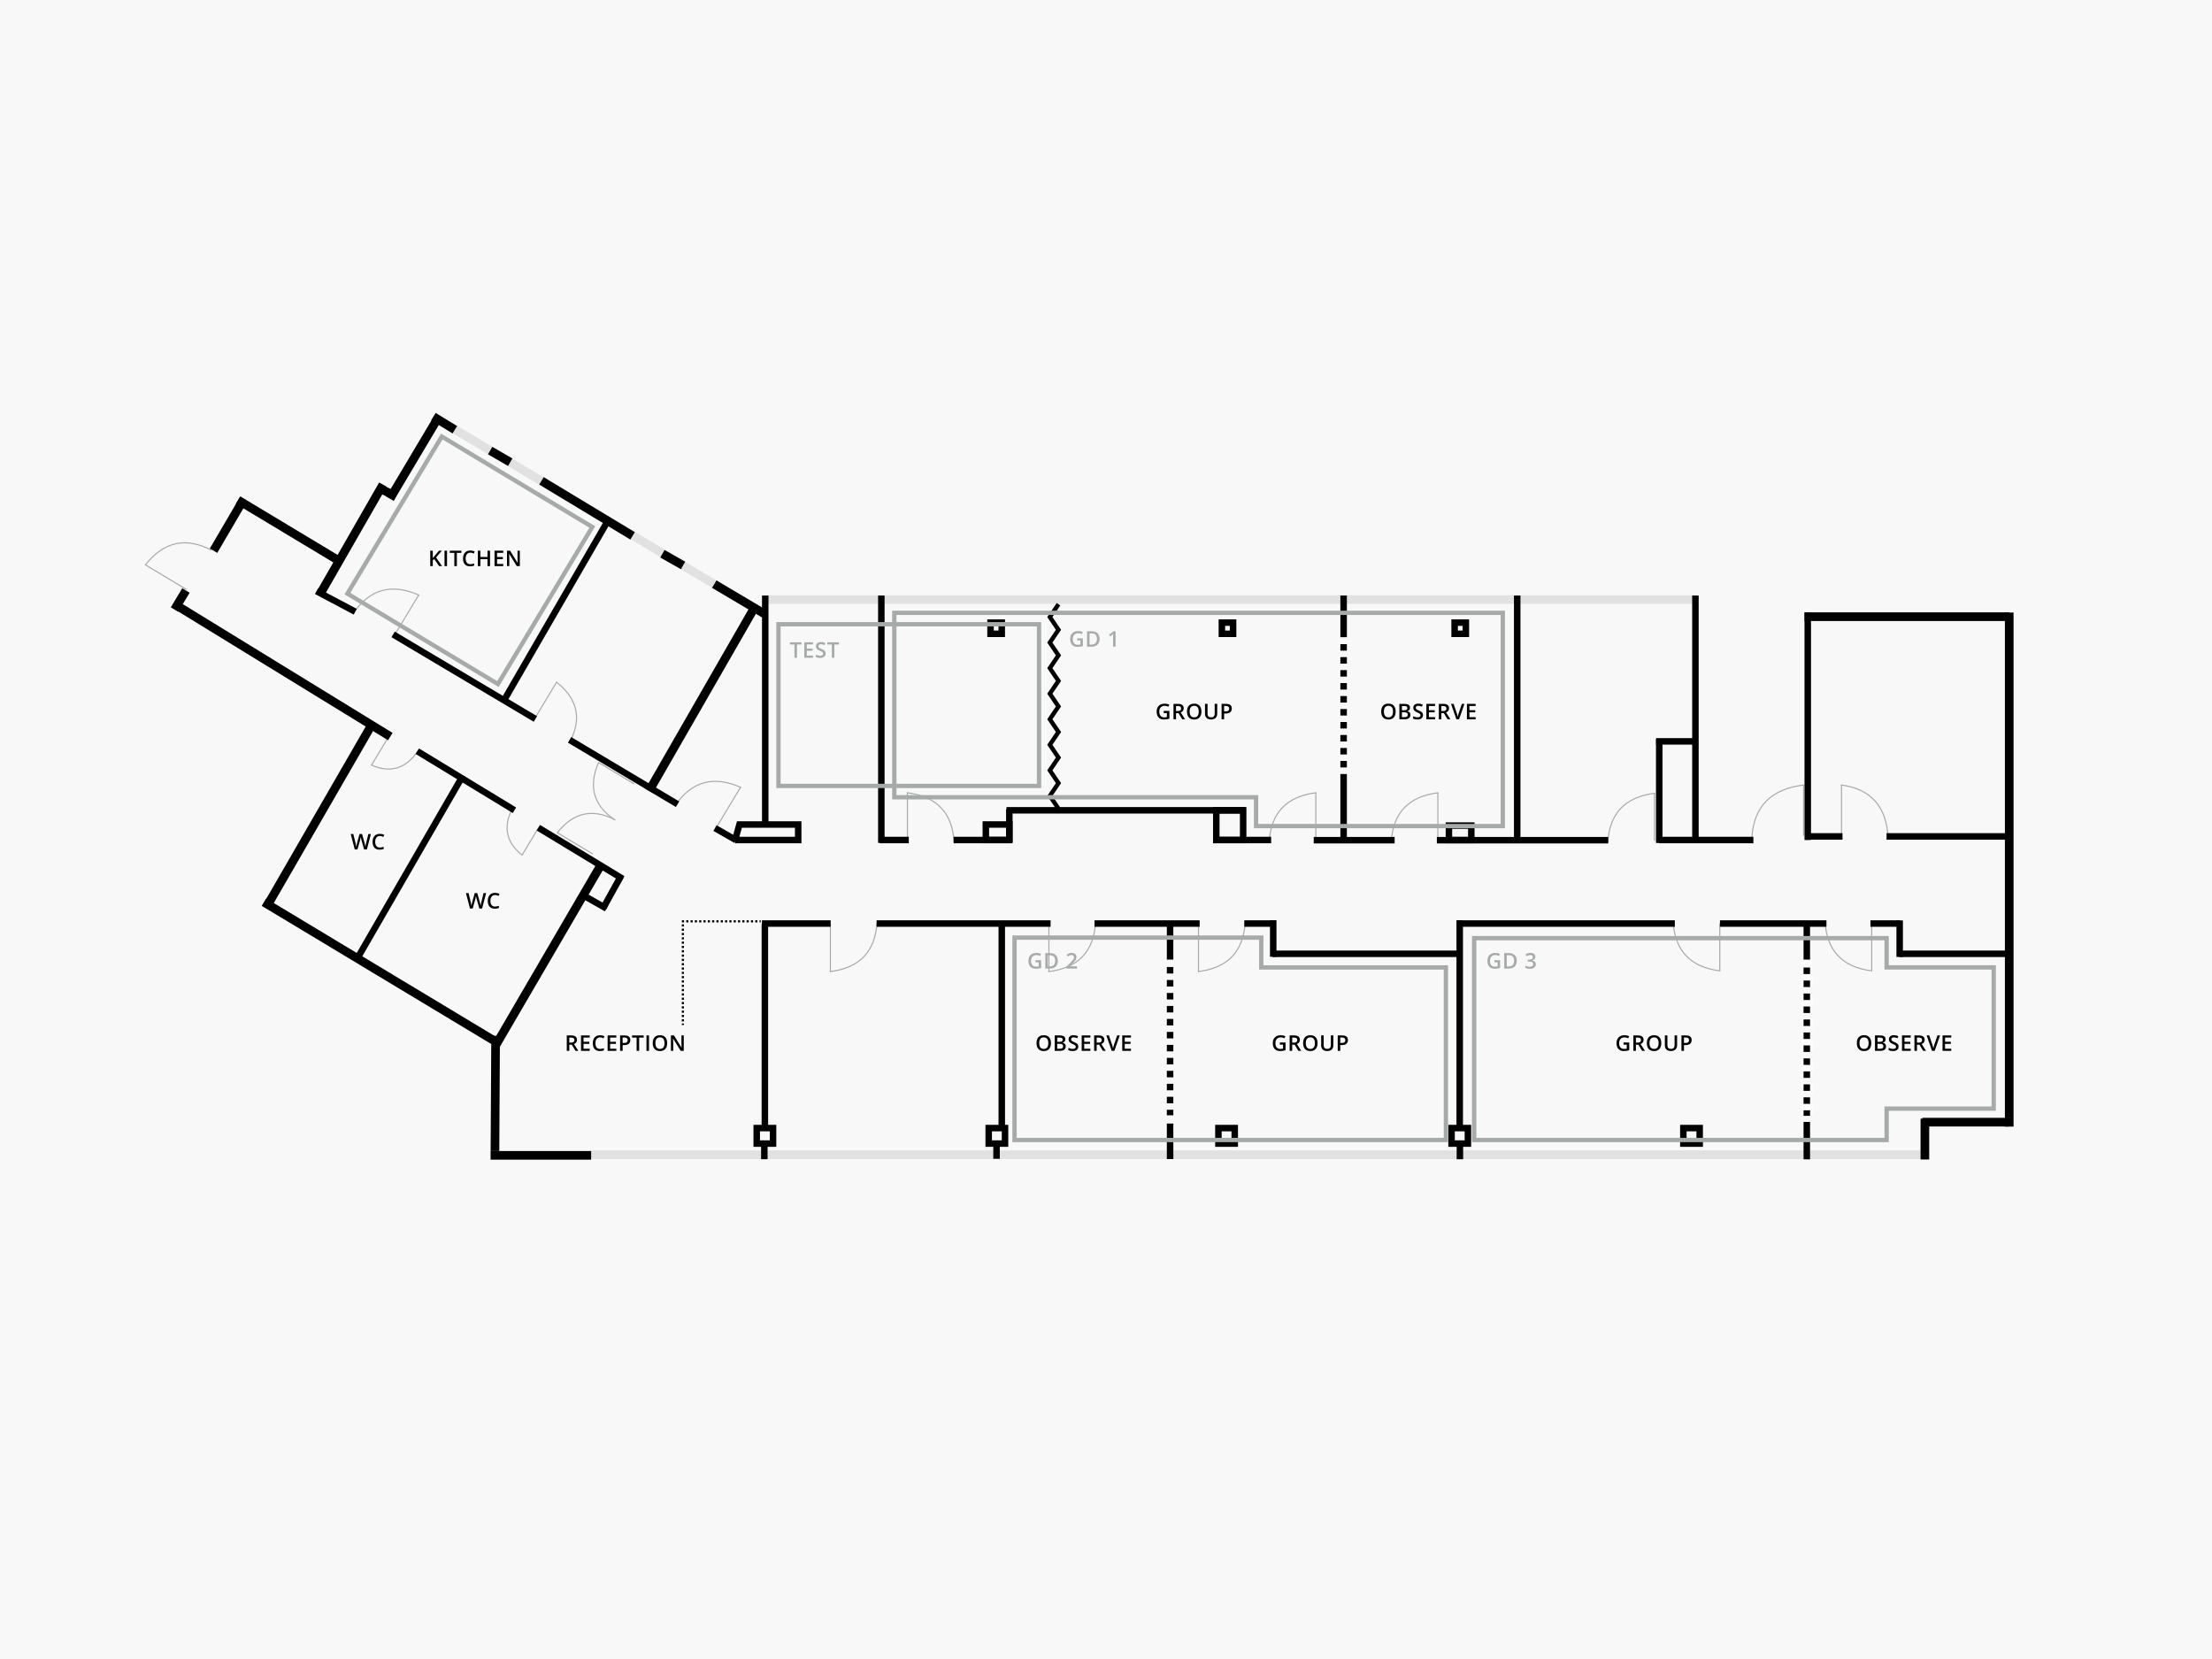 <?xml version="1.0" encoding="UTF-8"?>
<svg id="Ebene_1" data-name="Ebene 1" xmlns="http://www.w3.org/2000/svg" xmlns:xlink="http://www.w3.org/1999/xlink" viewBox="0 0 1200 900">
  <defs>
    <style>
      .cls-1, .cls-2, .cls-3, .cls-4, .cls-5, .cls-6, .cls-7, .cls-8, .cls-9, .cls-10, .cls-11, .cls-12, .cls-13, .cls-14, .cls-15, .cls-16, .cls-17, .cls-18, .cls-19, .cls-20, .cls-21, .cls-22, .cls-23, .cls-24 {
        fill: none;
      }

      .cls-2, .cls-3 {
        stroke: #e1e1e1;
      }

      .cls-2, .cls-20 {
        stroke-width: 4.69px;
      }

      .cls-3, .cls-24 {
        stroke-width: 4.69px;
      }

      .cls-4 {
        stroke-dasharray: 3.52 3.52;
      }

      .cls-4, .cls-5, .cls-6, .cls-12, .cls-13, .cls-14, .cls-15, .cls-16, .cls-17, .cls-18, .cls-19, .cls-20, .cls-21, .cls-22, .cls-23, .cls-24 {
        stroke: #000;
      }

      .cls-4, .cls-16 {
        stroke-width: 3.52px;
      }

      .cls-5, .cls-8 {
        stroke-width: 2.34px;
      }

      .cls-25 {
        fill: #a6aaa9;
      }

      .cls-26 {
        clip-path: url(#clippath-17);
      }

      .cls-27 {
        clip-path: url(#clippath-19);
      }

      .cls-28 {
        clip-path: url(#clippath-11);
      }

      .cls-29 {
        clip-path: url(#clippath-16);
      }

      .cls-30 {
        clip-path: url(#clippath-18);
      }

      .cls-31 {
        clip-path: url(#clippath-10);
      }

      .cls-32 {
        clip-path: url(#clippath-15);
      }

      .cls-33 {
        clip-path: url(#clippath-13);
      }

      .cls-34 {
        clip-path: url(#clippath-14);
      }

      .cls-35 {
        clip-path: url(#clippath-12);
      }

      .cls-36 {
        clip-path: url(#clippath-50);
      }

      .cls-37 {
        clip-path: url(#clippath-55);
      }

      .cls-38 {
        clip-path: url(#clippath-52);
      }

      .cls-39 {
        clip-path: url(#clippath-57);
      }

      .cls-40 {
        clip-path: url(#clippath-54);
      }

      .cls-41 {
        clip-path: url(#clippath-56);
      }

      .cls-42 {
        clip-path: url(#clippath-53);
      }

      .cls-43 {
        clip-path: url(#clippath-51);
      }

      .cls-44 {
        clip-path: url(#clippath-58);
      }

      .cls-45 {
        clip-path: url(#clippath-31);
      }

      .cls-46 {
        clip-path: url(#clippath-32);
      }

      .cls-47 {
        clip-path: url(#clippath-33);
      }

      .cls-48 {
        clip-path: url(#clippath-34);
      }

      .cls-49 {
        clip-path: url(#clippath-35);
      }

      .cls-50 {
        clip-path: url(#clippath-39);
      }

      .cls-51 {
        clip-path: url(#clippath-30);
      }

      .cls-52 {
        clip-path: url(#clippath-36);
      }

      .cls-53 {
        clip-path: url(#clippath-37);
      }

      .cls-54 {
        clip-path: url(#clippath-38);
      }

      .cls-55 {
        clip-path: url(#clippath-27);
      }

      .cls-56 {
        clip-path: url(#clippath-29);
      }

      .cls-57 {
        clip-path: url(#clippath-26);
      }

      .cls-58 {
        clip-path: url(#clippath-28);
      }

      .cls-59 {
        clip-path: url(#clippath-20);
      }

      .cls-60 {
        clip-path: url(#clippath-21);
      }

      .cls-61 {
        clip-path: url(#clippath-22);
      }

      .cls-62 {
        clip-path: url(#clippath-23);
      }

      .cls-63 {
        clip-path: url(#clippath-24);
      }

      .cls-64 {
        clip-path: url(#clippath-25);
      }

      .cls-65 {
        clip-path: url(#clippath-41);
      }

      .cls-66 {
        clip-path: url(#clippath-42);
      }

      .cls-67 {
        clip-path: url(#clippath-43);
      }

      .cls-68 {
        clip-path: url(#clippath-44);
      }

      .cls-69 {
        clip-path: url(#clippath-45);
      }

      .cls-70 {
        clip-path: url(#clippath-49);
      }

      .cls-71 {
        clip-path: url(#clippath-40);
      }

      .cls-72 {
        clip-path: url(#clippath-46);
      }

      .cls-73 {
        clip-path: url(#clippath-47);
      }

      .cls-74 {
        clip-path: url(#clippath-48);
      }

      .cls-6 {
        stroke-dasharray: 1.17 1.17;
        stroke-width: 1.17px;
      }

      .cls-75 {
        clip-path: url(#clippath-1);
      }

      .cls-76 {
        clip-path: url(#clippath-3);
      }

      .cls-77 {
        clip-path: url(#clippath-4);
      }

      .cls-78 {
        clip-path: url(#clippath-2);
      }

      .cls-79 {
        clip-path: url(#clippath-7);
      }

      .cls-80 {
        clip-path: url(#clippath-6);
      }

      .cls-81 {
        clip-path: url(#clippath-9);
      }

      .cls-82 {
        clip-path: url(#clippath-8);
      }

      .cls-83 {
        clip-path: url(#clippath-5);
      }

      .cls-84 {
        fill: #fff;
      }

      .cls-7 {
        stroke-width: 2.34px;
      }

      .cls-7, .cls-8, .cls-10, .cls-11 {
        stroke: #a6aaa9;
      }

      .cls-9 {
        stroke: #fff;
        stroke-dasharray: 5.86 5.86;
        stroke-width: 5.86px;
      }

      .cls-85 {
        fill: #f8f8f8;
      }

      .cls-10 {
        stroke-width: .59px;
      }

      .cls-11 {
        stroke-width: .59px;
      }

      .cls-86 {
        clip-path: url(#clippath);
      }

      .cls-12 {
        stroke-width: 3.52px;
      }

      .cls-13 {
        stroke-width: 3.52px;
      }

      .cls-14 {
        stroke-width: 3.52px;
      }

      .cls-15 {
        stroke-width: 3.52px;
      }

      .cls-17 {
        stroke-width: 4.69px;
      }

      .cls-18 {
        stroke-width: 4.69px;
      }

      .cls-19 {
        stroke-width: 4.69px;
      }

      .cls-21 {
        stroke-width: 4.69px;
      }

      .cls-22 {
        stroke-width: 4.69px;
      }

      .cls-23 {
        stroke-width: 4.69px;
      }
    </style>
    <clipPath id="clippath">
      <rect class="cls-1" width="1200" height="900"/>
    </clipPath>
    <clipPath id="clippath-1">
      <rect class="cls-1" width="1200" height="900"/>
    </clipPath>
    <clipPath id="clippath-2">
      <rect class="cls-1" x="997.48" y="424.36" width="28.3" height="31.3"/>
    </clipPath>
    <clipPath id="clippath-3">
      <rect class="cls-1" x="997.55" y="424.63" width="2.93" height="29.96"/>
    </clipPath>
    <clipPath id="clippath-4">
      <rect class="cls-1" x="948.92" y="424.36" width="31.07" height="31.3"/>
    </clipPath>
    <clipPath id="clippath-5">
      <rect class="cls-1" x="976.97" y="424.63" width="2.93" height="29.96"/>
    </clipPath>
    <clipPath id="clippath-6">
      <rect class="cls-1" x="870.76" y="428.87" width="28.3" height="29.44"/>
    </clipPath>
    <clipPath id="clippath-7">
      <rect class="cls-1" x="896.07" y="429.13" width="2.93" height="28.16"/>
    </clipPath>
    <clipPath id="clippath-8">
      <rect class="cls-1" x="753.28" y="428.57" width="28.3" height="29.44"/>
    </clipPath>
    <clipPath id="clippath-9">
      <rect class="cls-1" x="778.58" y="428.84" width="2.93" height="28.16"/>
    </clipPath>
    <clipPath id="clippath-10">
      <rect class="cls-1" x="687.07" y="428.57" width="28.3" height="29.44"/>
    </clipPath>
    <clipPath id="clippath-11">
      <rect class="cls-1" x="712.37" y="428.84" width="2.93" height="28.16"/>
    </clipPath>
    <clipPath id="clippath-12">
      <rect class="cls-1" x="490.75" y="428.57" width="28.3" height="29.44"/>
    </clipPath>
    <clipPath id="clippath-13">
      <rect class="cls-1" x="490.81" y="428.84" width="2.93" height="28.16"/>
    </clipPath>
    <clipPath id="clippath-14">
      <rect class="cls-1" x="906.21" y="498.75" width="28.3" height="29.44"/>
    </clipPath>
    <clipPath id="clippath-15">
      <rect class="cls-1" x="931.51" y="499.75" width="2.93" height="28.16"/>
    </clipPath>
    <clipPath id="clippath-16">
      <rect class="cls-1" x="988.63" y="498.75" width="28.3" height="29.44"/>
    </clipPath>
    <clipPath id="clippath-17">
      <rect class="cls-1" x="1013.94" y="499.75" width="2.93" height="28.16"/>
    </clipPath>
    <clipPath id="clippath-18">
      <rect class="cls-1" x="648.66" y="499.14" width="28.3" height="29.44"/>
    </clipPath>
    <clipPath id="clippath-19">
      <rect class="cls-1" x="648.72" y="500.15" width="2.93" height="28.16"/>
    </clipPath>
    <clipPath id="clippath-20">
      <rect class="cls-1" x="567.5" y="499.14" width="28.3" height="29.44"/>
    </clipPath>
    <clipPath id="clippath-21">
      <rect class="cls-1" x="567.57" y="500.15" width="2.93" height="28.16"/>
    </clipPath>
    <clipPath id="clippath-22">
      <rect class="cls-1" x="448.95" y="499.14" width="28.3" height="29.44"/>
    </clipPath>
    <clipPath id="clippath-23">
      <rect class="cls-1" x="449.01" y="500.15" width="2.93" height="28.16"/>
    </clipPath>
    <clipPath id="clippath-24">
      <rect class="cls-1" x="369.4" y="417.77" width="29.44" height="28.3" transform="translate(-183.94 538.71) rotate(-59)"/>
    </clipPath>
    <clipPath id="clippath-25">
      <rect class="cls-1" width="1200" height="900"/>
    </clipPath>
    <clipPath id="clippath-26">
      <rect class="cls-1" x="381.04" y="436.63" width="28.16" height="2.93" transform="translate(-183.9 551.15) rotate(-59)"/>
    </clipPath>
    <clipPath id="clippath-27">
      <rect class="cls-1" width="1200" height="900"/>
    </clipPath>
    <clipPath id="clippath-28">
      <rect class="cls-1" x="194.79" y="313.47" width="29.44" height="28.3" transform="translate(-179.22 338.46) rotate(-59)"/>
    </clipPath>
    <clipPath id="clippath-29">
      <rect class="cls-1" width="1200" height="900"/>
    </clipPath>
    <clipPath id="clippath-30">
      <rect class="cls-1" x="206.43" y="332.34" width="28.16" height="2.93" transform="translate(-179.18 350.9) rotate(-59)"/>
    </clipPath>
    <clipPath id="clippath-31">
      <rect class="cls-1" width="1200" height="900"/>
    </clipPath>
    <clipPath id="clippath-32">
      <rect class="cls-1" x="82.57" y="287.7" width="28.3" height="29.44" transform="translate(-212.32 229.56) rotate(-59)"/>
    </clipPath>
    <clipPath id="clippath-33">
      <rect class="cls-1" width="1200" height="900"/>
    </clipPath>
    <clipPath id="clippath-34">
      <rect class="cls-1" x="88.43" y="298.97" width="2.93" height="28.16" transform="translate(-224.74 228.87) rotate(-59)"/>
    </clipPath>
    <clipPath id="clippath-35">
      <rect class="cls-1" width="1200" height="900"/>
    </clipPath>
    <clipPath id="clippath-36">
      <rect class="cls-1" x="292.14" y="373.29" width="26.89" height="25.86" transform="translate(-182.86 449.24) rotate(-59)"/>
    </clipPath>
    <clipPath id="clippath-37">
      <rect class="cls-1" width="1200" height="900"/>
    </clipPath>
    <clipPath id="clippath-38">
      <rect class="cls-1" x="283.1" y="378.59" width="25.71" height="2.93" transform="translate(-182.25 437.99) rotate(-59)"/>
    </clipPath>
    <clipPath id="clippath-39">
      <rect class="cls-1" width="1200" height="900"/>
    </clipPath>
    <clipPath id="clippath-40">
      <rect class="cls-1" x="305.39" y="435.17" width="25.09" height="26.08" transform="translate(-230.01 489.89) rotate(-59)"/>
    </clipPath>
    <clipPath id="clippath-41">
      <rect class="cls-1" width="1200" height="900"/>
    </clipPath>
    <clipPath id="clippath-42">
      <rect class="cls-1" x="310.51" y="445.07" width="2.93" height="24.93" transform="translate(-240.89 489.3) rotate(-59)"/>
    </clipPath>
    <clipPath id="clippath-43">
      <rect class="cls-1" width="1200" height="900"/>
    </clipPath>
    <clipPath id="clippath-44">
      <rect class="cls-1" x="316.39" y="416.06" width="25.09" height="26.08" transform="translate(-208.29 490.05) rotate(-59)"/>
    </clipPath>
    <clipPath id="clippath-45">
      <rect class="cls-1" width="1200" height="900"/>
    </clipPath>
    <clipPath id="clippath-46">
      <rect class="cls-1" x="332.9" y="407" width="2.93" height="24.93" transform="translate(-197.4 490.03) rotate(-59)"/>
    </clipPath>
    <clipPath id="clippath-47">
      <rect class="cls-1" width="1200" height="900"/>
    </clipPath>
    <clipPath id="clippath-48">
      <rect class="cls-1" x="202.97" y="401.19" width="22.09" height="20.48" transform="translate(-248.87 382.98) rotate(-59)"/>
    </clipPath>
    <clipPath id="clippath-49">
      <rect class="cls-1" width="1200" height="900"/>
    </clipPath>
    <clipPath id="clippath-50">
      <rect class="cls-1" x="195.81" y="405.62" width="21.08" height="2.93" transform="translate(-248.87 374.3) rotate(-59)"/>
    </clipPath>
    <clipPath id="clippath-51">
      <rect class="cls-1" width="1200" height="900"/>
    </clipPath>
    <clipPath id="clippath-52">
      <rect class="cls-1" x="269.55" y="440.9" width="22.09" height="20.48" transform="translate(-250.62 459.31) rotate(-59)"/>
    </clipPath>
    <clipPath id="clippath-53">
      <rect class="cls-1" width="1200" height="900"/>
    </clipPath>
    <clipPath id="clippath-54">
      <rect class="cls-1" x="277.49" y="454.41" width="21.08" height="2.93" transform="translate(-251.08 467.97) rotate(-59)"/>
    </clipPath>
    <clipPath id="clippath-55">
      <rect class="cls-1" width="1200" height="900"/>
    </clipPath>
    <clipPath id="clippath-56">
      <rect class="cls-1" width="1200" height="900"/>
    </clipPath>
    <clipPath id="clippath-57">
      <rect class="cls-1" x="-1774" y="920" width="1200" height="900"/>
    </clipPath>
    <clipPath id="clippath-58">
      <rect class="cls-1" x="-1774" y="920" width="1200" height="900"/>
    </clipPath>
  </defs>
  <g class="cls-86">
    <g class="cls-75">
      <rect class="cls-84" width="1200" height="900"/>
      <rect class="cls-85" width="1200" height="900"/>
    </g>
    <g class="cls-78">
      <path class="cls-11" d="M998.69,425.83c16.16,2.08,24.7,11.63,25.63,28.65"/>
    </g>
    <g class="cls-76">
      <line class="cls-11" x1="999.01" y1="425.8" x2="999.01" y2="453.42"/>
    </g>
    <g class="cls-77">
      <path class="cls-11" d="M978.79,425.83c-17.91,2.08-27.38,11.63-28.4,28.65"/>
    </g>
    <g class="cls-83">
      <line class="cls-11" x1="978.44" y1="425.8" x2="978.44" y2="453.42"/>
    </g>
    <g class="cls-80">
      <path class="cls-11" d="M897.85,430.33c-16.16,1.94-24.7,10.87-25.63,26.78"/>
    </g>
    <g class="cls-79">
      <line class="cls-11" x1="897.53" y1="430.31" x2="897.53" y2="456.12"/>
    </g>
    <g class="cls-82">
      <path class="cls-11" d="M780.37,430.04c-16.16,1.94-24.7,10.87-25.63,26.78"/>
    </g>
    <g class="cls-81">
      <line class="cls-11" x1="780.05" y1="430.01" x2="780.05" y2="455.83"/>
    </g>
    <g class="cls-31">
      <path class="cls-11" d="M714.16,430.04c-16.16,1.94-24.7,10.87-25.63,26.78"/>
    </g>
    <g class="cls-28">
      <line class="cls-11" x1="713.84" y1="430.01" x2="713.84" y2="455.83"/>
    </g>
    <g class="cls-35">
      <path class="cls-11" d="M491.95,430.04c16.16,1.94,24.7,10.87,25.63,26.78"/>
    </g>
    <g class="cls-33">
      <line class="cls-11" x1="492.27" y1="430.01" x2="492.27" y2="455.83"/>
    </g>
    <g class="cls-34">
      <path class="cls-11" d="M933.3,526.72c-16.16-1.94-24.7-10.87-25.63-26.78"/>
    </g>
    <g class="cls-32">
      <line class="cls-11" x1="932.98" y1="526.74" x2="932.98" y2="500.93"/>
    </g>
    <g class="cls-29">
      <path class="cls-11" d="M1015.72,526.72c-16.16-1.94-24.7-10.87-25.63-26.78"/>
    </g>
    <g class="cls-26">
      <line class="cls-11" x1="1015.4" y1="526.74" x2="1015.4" y2="500.93"/>
    </g>
    <g class="cls-30">
      <path class="cls-11" d="M649.86,527.11c16.16-1.94,24.7-10.87,25.63-26.78"/>
    </g>
    <g class="cls-27">
      <line class="cls-11" x1="650.18" y1="527.13" x2="650.18" y2="501.32"/>
    </g>
    <g class="cls-59">
      <path class="cls-11" d="M568.71,527.11c16.16-1.94,24.7-10.87,25.63-26.78"/>
    </g>
    <g class="cls-60">
      <line class="cls-11" x1="569.03" y1="527.13" x2="569.03" y2="501.32"/>
    </g>
    <g class="cls-61">
      <path class="cls-11" d="M450.16,527.11c16.16-1.94,24.7-10.87,25.63-26.78"/>
    </g>
    <g class="cls-62">
      <line class="cls-11" x1="450.48" y1="527.13" x2="450.48" y2="501.32"/>
    </g>
    <g class="cls-63">
      <g class="cls-64">
        <path class="cls-10" d="M402.03,427.22c-14.85-6.66-26.77-3.4-35.76,9.76"/>
      </g>
    </g>
    <g class="cls-57">
      <g class="cls-55">
        <line class="cls-10" x1="401.77" y1="427.03" x2="388.47" y2="449.16"/>
      </g>
    </g>
    <g class="cls-58">
      <g class="cls-56">
        <path class="cls-10" d="M227.42,322.92c-14.85-6.66-26.77-3.4-35.76,9.76"/>
      </g>
    </g>
    <g class="cls-51">
      <g class="cls-45">
        <line class="cls-10" x1="227.16" y1="322.74" x2="213.86" y2="344.86"/>
      </g>
    </g>
    <g class="cls-46">
      <g class="cls-47">
        <path class="cls-10" d="M78.69,306.69c9.98-12.85,22.04-15.57,36.16-8.17"/>
      </g>
    </g>
    <g class="cls-48">
      <g class="cls-49">
        <line class="cls-10" x1="78.83" y1="306.4" x2="100.96" y2="319.7"/>
      </g>
    </g>
    <g class="cls-52">
      <g class="cls-53">
        <path class="cls-10" d="M301.71,369.91c11.63,9.04,14.09,19.94,7.39,32.72"/>
      </g>
    </g>
    <g class="cls-54">
      <g class="cls-50">
        <line class="cls-10" x1="301.97" y1="370.04" x2="289.93" y2="390.07"/>
      </g>
    </g>
    <g class="cls-71">
      <g class="cls-65">
        <path class="cls-10" d="M302.17,451.97c8.73-11.24,19.28-13.62,31.63-7.15"/>
      </g>
    </g>
    <g class="cls-66">
      <g class="cls-67">
        <line class="cls-10" x1="302.3" y1="451.72" x2="321.65" y2="463.35"/>
      </g>
    </g>
    <g class="cls-68">
      <g class="cls-69">
        <path class="cls-10" d="M324.85,413.42c-5.82,12.99-2.98,23.42,8.54,31.28"/>
      </g>
    </g>
    <g class="cls-72">
      <g class="cls-73">
        <line class="cls-10" x1="324.69" y1="413.65" x2="344.04" y2="425.28"/>
      </g>
    </g>
    <g class="cls-74">
      <g class="cls-70">
        <path class="cls-10" d="M201.34,414.99c10.35,4.58,18.78,2.08,25.28-7.49"/>
      </g>
    </g>
    <g class="cls-36">
      <g class="cls-43">
        <line class="cls-10" x1="201.52" y1="415.12" x2="211.17" y2="399.06"/>
      </g>
    </g>
    <g class="cls-38">
      <g class="cls-42">
        <path class="cls-10" d="M283.4,464.01c-8.9-6.99-10.65-15.6-5.25-25.84"/>
      </g>
    </g>
    <g class="cls-40">
      <g class="cls-37">
        <line class="cls-10" x1="283.2" y1="463.91" x2="292.86" y2="447.84"/>
      </g>
    </g>
    <g class="cls-41">
      <line class="cls-2" x1="235.12" y1="226.03" x2="406.93" y2="328.5"/>
      <line class="cls-3" x1="320.4" y1="626.45" x2="1044.24" y2="626.45"/>
      <line class="cls-3" x1="414.95" y1="325.24" x2="919.82" y2="325.24"/>
      <line class="cls-24" x1="1089.99" y1="332.31" x2="1089.99" y2="611.17"/>
      <line class="cls-16" x1="980.7" y1="455.71" x2="980.7" y2="332.23"/>
      <line class="cls-24" x1="1089.99" y1="608.77" x2="1042.84" y2="608.77"/>
      <line class="cls-24" x1="1089.99" y1="334.55" x2="978.98" y2="334.55"/>
      <line class="cls-16" x1="999.54" y1="453.75" x2="980.87" y2="453.75"/>
      <line class="cls-16" x1="1023.45" y1="453.75" x2="1091.93" y2="453.75"/>
      <line class="cls-16" x1="951.2" y1="455.71" x2="900.16" y2="455.71"/>
      <line class="cls-16" x1="919.76" y1="323.08" x2="919.76" y2="456.88"/>
      <line class="cls-16" x1="900.13" y1="400.98" x2="900.13" y2="457.32"/>
      <line class="cls-16" x1="898.44" y1="402.19" x2="919.11" y2="402.19"/>
      <line class="cls-16" x1="779.49" y1="455.8" x2="872.44" y2="455.8"/>
      <line class="cls-16" x1="712.69" y1="455.8" x2="756.59" y2="455.8"/>
      <line class="cls-16" x1="689.59" y1="455.71" x2="658.29" y2="455.71"/>
      <line class="cls-16" x1="823.08" y1="323.08" x2="823.08" y2="456.88"/>
      <line class="cls-16" x1="728.91" y1="323.08" x2="728.91" y2="345.66"/>
      <line class="cls-16" x1="675.53" y1="439.59" x2="546.03" y2="439.59"/>
      <line class="cls-16" x1="547.56" y1="438.95" x2="547.56" y2="456.88"/>
      <line class="cls-16" x1="547.79" y1="455.71" x2="517.34" y2="455.71"/>
      <line class="cls-16" x1="493.01" y1="455.71" x2="477.29" y2="455.71"/>
      <polyline class="cls-5" points="574.22 327.8 569.53 334.73 574.22 341.66 569.53 348.59 574.22 355.53 569.53 362.46 574.22 369.39 569.53 376.32 574.22 383.25 569.53 390.18 574.22 397.12 569.53 404.05 574.22 410.98 569.53 417.91 574.22 424.84 569.53 431.77 574.22 438.7"/>
      <line class="cls-16" x1="478.12" y1="323.08" x2="478.12" y2="457.27"/>
      <line class="cls-16" x1="415.14" y1="323.08" x2="415.14" y2="447.91"/>
      <line class="cls-16" x1="1030.33" y1="517.43" x2="1091.93" y2="517.43"/>
      <line class="cls-16" x1="1030.57" y1="499.34" x2="1030.57" y2="519.12"/>
      <line class="cls-16" x1="1014.71" y1="501.02" x2="1030.88" y2="501.02"/>
      <line class="cls-16" x1="933.08" y1="501.02" x2="990.84" y2="501.02"/>
      <line class="cls-16" x1="790.61" y1="501.02" x2="908.59" y2="501.02"/>
      <line class="cls-16" x1="690.26" y1="517.43" x2="792.35" y2="517.43"/>
      <line class="cls-16" x1="675.04" y1="501.02" x2="691.82" y2="501.02"/>
      <line class="cls-16" x1="593.78" y1="501.02" x2="650.8" y2="501.02"/>
      <line class="cls-16" x1="475.56" y1="501.02" x2="569.94" y2="501.02"/>
      <line class="cls-16" x1="450.63" y1="501.02" x2="413.35" y2="501.02"/>
      <line class="cls-16" x1="980.18" y1="501.3" x2="980.18" y2="520.57"/>
      <line class="cls-24" x1="1044.24" y1="606.89" x2="1044.24" y2="629.01"/>
      <line class="cls-16" x1="791.89" y1="499.23" x2="791.89" y2="611.69"/>
      <line class="cls-16" x1="690.72" y1="499.2" x2="690.72" y2="519.05"/>
      <line class="cls-16" x1="634.77" y1="501.3" x2="634.77" y2="520.57"/>
      <line class="cls-16" x1="543.46" y1="501.3" x2="543.46" y2="613.27"/>
      <line class="cls-16" x1="414.94" y1="501.3" x2="414.94" y2="612.54"/>
      <line class="cls-24" x1="320.69" y1="626.77" x2="266.14" y2="626.77"/>
      <line class="cls-20" x1="268.51" y1="624.42" x2="268.87" y2="561.91"/>
      <line class="cls-23" x1="268.73" y1="567.41" x2="326.24" y2="468.81"/>
      <line class="cls-18" x1="143.19" y1="489.41" x2="267.65" y2="564.33"/>
      <line class="cls-20" x1="144.25" y1="492.61" x2="202.42" y2="391.85"/>
      <line class="cls-17" x1="352.12" y1="429.08" x2="409.45" y2="329.35"/>
      <line class="cls-24" x1="211.73" y1="399.58" x2="95.01" y2="327.94"/>
      <line class="cls-24" x1="115.85" y1="298.75" x2="132.16" y2="270.91"/>
      <line class="cls-22" x1="94.66" y1="330.68" x2="100.87" y2="320.34"/>
      <line class="cls-18" x1="293.74" y1="260.86" x2="343.17" y2="290.7"/>
      <line class="cls-21" x1="265.9" y1="244.45" x2="276.79" y2="250.73"/>
      <line class="cls-19" x1="359.36" y1="300.41" x2="370.57" y2="306.75"/>
      <line class="cls-24" x1="387.49" y1="316.89" x2="414.95" y2="333.16"/>
      <line class="cls-16" x1="171.7" y1="320.71" x2="192.72" y2="331.86"/>
      <line class="cls-12" x1="213.27" y1="344.16" x2="290.46" y2="390.04"/>
      <line class="cls-12" x1="308.99" y1="401.38" x2="367.57" y2="436.29"/>
      <line class="cls-16" x1="387.88" y1="449.24" x2="399.28" y2="455.75"/>
      <line class="cls-14" x1="273.54" y1="379.72" x2="330.73" y2="280.85"/>
      <line class="cls-17" x1="174.32" y1="321.12" x2="207.73" y2="262.9"/>
      <line class="cls-17" x1="211.53" y1="270.53" x2="237.44" y2="227.01"/>
      <line class="cls-15" x1="192.92" y1="521.54" x2="251.09" y2="420.79"/>
      <line class="cls-12" x1="292.08" y1="449.04" x2="337.86" y2="476.79"/>
      <line class="cls-13" x1="226.37" y1="407.51" x2="279.07" y2="439.56"/>
      <line class="cls-21" x1="129.13" y1="271.28" x2="183.3" y2="303.86"/>
      <line class="cls-21" x1="204.65" y1="264.23" x2="214.83" y2="269.33"/>
      <line class="cls-14" x1="315.81" y1="485.37" x2="329.04" y2="492.87"/>
      <line class="cls-15" x1="327.24" y1="492.63" x2="336.78" y2="475.38"/>
      <line class="cls-16" x1="791.99" y1="620.44" x2="791.99" y2="628.89"/>
      <line class="cls-16" x1="540.62" y1="620.23" x2="540.62" y2="628.64"/>
      <line class="cls-16" x1="414.65" y1="620.46" x2="414.65" y2="628.87"/>
      <line class="cls-9" x1="980.47" y1="605.04" x2="980.47" y2="521.09"/>
      <line class="cls-6" x1="369.93" y1="499.82" x2="412.68" y2="499.82"/>
      <g>
        <path d="M308.84,566.74v3.34h-1.37v-8.37h2.36c1.08,0,1.88.2,2.4.61s.78,1.01.78,1.83c0,1.04-.54,1.78-1.62,2.23l2.36,3.7h-1.56l-2-3.34h-1.35ZM308.84,565.61h.95c.64,0,1.1-.12,1.38-.35s.43-.59.43-1.05-.15-.81-.46-1.02c-.31-.21-.77-.31-1.4-.31h-.9v2.74Z"/>
        <path d="M319.93,570.08h-4.73v-8.37h4.73v1.16h-3.37v2.28h3.15v1.14h-3.15v2.63h3.37v1.16Z"/>
        <path d="M325.53,562.77c-.79,0-1.4.28-1.85.83-.45.56-.67,1.33-.67,2.31s.22,1.8.65,2.33c.43.53,1.06.79,1.88.79.36,0,.7-.04,1.03-.11.33-.07.68-.16,1.04-.27v1.17c-.66.25-1.4.37-2.23.37-1.22,0-2.16-.37-2.82-1.11-.66-.74-.98-1.8-.98-3.18,0-.87.16-1.63.48-2.28s.78-1.15,1.38-1.5c.6-.35,1.31-.52,2.12-.52.85,0,1.64.18,2.37.54l-.49,1.14c-.28-.13-.58-.25-.9-.35-.31-.1-.65-.15-.99-.15Z"/>
        <path d="M334.36,570.08h-4.73v-8.37h4.73v1.16h-3.37v2.28h3.15v1.14h-3.15v2.63h3.37v1.16Z"/>
        <path d="M341.95,564.24c0,.87-.29,1.54-.86,2.01-.57.47-1.39.7-2.44.7h-.87v3.13h-1.37v-8.37h2.41c1.04,0,1.83.21,2.35.64.52.43.78,1.06.78,1.89ZM337.77,565.8h.73c.7,0,1.22-.12,1.54-.37s.49-.62.49-1.14c0-.48-.15-.84-.44-1.08s-.75-.36-1.37-.36h-.95v2.94Z"/>
        <path d="M346.73,570.08h-1.37v-7.19h-2.46v-1.17h6.29v1.17h-2.46v7.19Z"/>
        <path d="M350.71,570.08v-8.37h1.37v8.37h-1.37Z"/>
        <path d="M361.94,565.89c0,1.36-.34,2.42-1.02,3.18-.68.75-1.64,1.13-2.89,1.13s-2.23-.38-2.91-1.12c-.68-.75-1.02-1.82-1.02-3.2s.34-2.44,1.02-3.18c.68-.74,1.65-1.11,2.92-1.11s2.21.38,2.88,1.13c.68.75,1.02,1.81,1.02,3.18ZM355.56,565.89c0,1.03.21,1.81.62,2.34.42.53,1.03.8,1.85.8s1.42-.26,1.84-.79.62-1.31.62-2.35-.21-1.8-.62-2.33c-.41-.53-1.02-.79-1.83-.79s-1.44.27-1.86.79c-.42.53-.63,1.31-.63,2.33Z"/>
        <path d="M370.94,570.08h-1.68l-4.11-6.67h-.05l.03.37c.05.71.08,1.36.08,1.95v4.35h-1.24v-8.37h1.66l4.1,6.63h.03c0-.09-.02-.41-.04-.96-.02-.55-.04-.98-.04-1.29v-4.38h1.25v8.37Z"/>
      </g>
      <g>
        <path d="M261.53,492.85h-1.49l-1.42-4.99c-.06-.22-.14-.53-.23-.94-.09-.41-.15-.7-.17-.86-.04.24-.1.56-.19.95-.09.39-.16.68-.21.87l-1.38,4.97h-1.49l-1.08-4.19-1.1-4.18h1.4l1.2,4.88c.19.78.32,1.47.4,2.07.04-.32.1-.69.19-1.09.08-.4.16-.73.23-.97l1.36-4.89h1.36l1.4,4.91c.13.45.27,1.13.42,2.04.06-.55.19-1.24.41-2.08l1.19-4.86h1.38l-2.18,8.37Z"/>
        <path d="M268.57,485.54c-.79,0-1.4.28-1.85.83-.45.56-.68,1.33-.68,2.31s.22,1.8.65,2.33,1.06.79,1.88.79c.35,0,.7-.04,1.03-.11.33-.07.68-.16,1.04-.27v1.17c-.66.25-1.4.37-2.23.37-1.22,0-2.17-.37-2.82-1.11-.66-.74-.98-1.8-.98-3.18,0-.87.16-1.63.48-2.28.32-.65.78-1.15,1.38-1.5.6-.35,1.31-.52,2.12-.52.85,0,1.64.18,2.37.54l-.49,1.14c-.28-.13-.58-.25-.9-.35-.31-.1-.65-.15-.99-.15Z"/>
      </g>
      <line class="cls-6" x1="370.45" y1="501.44" x2="370.45" y2="556.05"/>
      <g>
        <path d="M199.03,460.82h-1.49l-1.42-4.99c-.06-.22-.14-.53-.23-.94-.09-.41-.15-.7-.17-.86-.04.24-.1.56-.19.95s-.16.68-.21.87l-1.38,4.97h-1.49l-1.08-4.19-1.1-4.18h1.4l1.2,4.88c.19.78.32,1.47.4,2.07.04-.32.1-.69.19-1.09.08-.4.16-.72.23-.97l1.36-4.89h1.36l1.4,4.91c.13.45.27,1.13.42,2.04.06-.55.19-1.24.41-2.08l1.19-4.86h1.38l-2.18,8.37Z"/>
        <path d="M206.07,453.51c-.79,0-1.4.28-1.85.84-.45.56-.68,1.33-.68,2.31s.22,1.8.65,2.33c.43.53,1.06.79,1.88.79.35,0,.7-.04,1.03-.11s.68-.16,1.04-.27v1.17c-.66.25-1.4.37-2.23.37-1.22,0-2.17-.37-2.82-1.11-.66-.74-.98-1.8-.98-3.18,0-.87.16-1.63.48-2.28.32-.65.78-1.15,1.38-1.5.6-.35,1.31-.52,2.12-.52.85,0,1.64.18,2.37.54l-.49,1.14c-.28-.13-.58-.25-.9-.35s-.65-.15-.99-.15Z"/>
      </g>
      <g>
        <path d="M239.8,307.11h-1.58l-2.63-3.79-.81.66v3.13h-1.37v-8.37h1.37v3.99c.37-.46.75-.9,1.12-1.32l2.26-2.67h1.56c-1.46,1.72-2.51,2.94-3.14,3.67l3.23,4.7Z"/>
        <path d="M241.14,307.11v-8.37h1.37v8.37h-1.37Z"/>
        <path d="M247.84,307.11h-1.37v-7.19h-2.46v-1.17h6.29v1.17h-2.46v7.19Z"/>
        <path d="M255.14,299.8c-.79,0-1.4.28-1.85.84-.45.56-.68,1.33-.68,2.31s.22,1.8.65,2.33c.43.53,1.06.79,1.88.79.35,0,.7-.04,1.03-.11s.68-.16,1.04-.27v1.17c-.66.25-1.4.37-2.23.37-1.22,0-2.17-.37-2.82-1.11-.66-.74-.98-1.8-.98-3.18,0-.87.16-1.63.48-2.28.32-.65.78-1.15,1.38-1.5.6-.35,1.31-.52,2.12-.52.85,0,1.64.18,2.37.54l-.49,1.14c-.28-.13-.58-.25-.9-.35s-.65-.15-.99-.15Z"/>
        <path d="M265.84,307.11h-1.37v-3.77h-3.86v3.77h-1.37v-8.37h1.37v3.42h3.86v-3.42h1.37v8.37Z"/>
        <path d="M273.01,307.11h-4.73v-8.37h4.73v1.16h-3.36v2.28h3.15v1.14h-3.15v2.63h3.36v1.16Z"/>
        <path d="M282.02,307.11h-1.68l-4.11-6.67h-.05l.03.37c.05.71.08,1.36.08,1.95v4.35h-1.24v-8.37h1.66l4.1,6.63h.03c0-.09-.02-.41-.05-.96s-.03-.98-.03-1.29v-4.38h1.25v8.37Z"/>
      </g>
      <g>
        <path d="M631.31,385.67h3.08v4.2c-.5.16-.99.28-1.45.35-.46.07-.96.1-1.5.1-1.27,0-2.24-.37-2.93-1.12-.69-.75-1.03-1.81-1.03-3.17s.39-2.4,1.16-3.16,1.84-1.14,3.2-1.14c.87,0,1.7.17,2.48.5l-.48,1.14c-.68-.31-1.36-.47-2.04-.47-.89,0-1.6.28-2.12.84-.52.56-.78,1.33-.78,2.3,0,1.02.23,1.8.7,2.33.47.53,1.14.8,2.02.8.44,0,.92-.06,1.42-.17v-2.16h-1.73v-1.17Z"/>
        <path d="M637.99,386.87v3.34h-1.37v-8.37h2.36c1.08,0,1.88.2,2.4.61.52.4.78,1.02.78,1.83,0,1.04-.54,1.78-1.62,2.23l2.36,3.7h-1.56l-2-3.34h-1.35ZM637.99,385.74h.95c.64,0,1.1-.12,1.38-.35.29-.24.43-.59.43-1.05s-.15-.81-.46-1.02c-.31-.21-.77-.31-1.4-.31h-.9v2.74Z"/>
        <path d="M651.77,386.02c0,1.36-.34,2.42-1.02,3.18-.68.76-1.64,1.13-2.89,1.13s-2.23-.37-2.91-1.12c-.68-.75-1.02-1.81-1.02-3.2s.34-2.44,1.02-3.18c.68-.74,1.65-1.11,2.92-1.11s2.21.38,2.88,1.13c.68.75,1.02,1.81,1.02,3.18ZM645.38,386.02c0,1.03.21,1.81.62,2.34s1.03.8,1.85.8,1.42-.26,1.84-.79c.41-.53.62-1.31.62-2.35s-.21-1.8-.62-2.33-1.02-.8-1.83-.8-1.44.27-1.86.8-.63,1.31-.63,2.33Z"/>
        <path d="M660.34,381.85v5.41c0,.62-.13,1.16-.4,1.62-.26.46-.65.82-1.15,1.07-.5.25-1.1.37-1.8.37-1.04,0-1.84-.27-2.42-.82-.58-.55-.86-1.3-.86-2.27v-5.39h1.37v5.29c0,.69.16,1.2.48,1.53s.81.49,1.48.49c1.29,0,1.93-.68,1.93-2.03v-5.28h1.37Z"/>
        <path d="M668.25,384.37c0,.87-.29,1.54-.86,2.01s-1.39.7-2.44.7h-.87v3.13h-1.37v-8.37h2.41c1.04,0,1.83.21,2.35.64s.78,1.06.78,1.89ZM664.07,385.93h.73c.7,0,1.22-.12,1.54-.37s.49-.63.49-1.14c0-.48-.15-.84-.44-1.08-.29-.24-.75-.35-1.37-.35h-.95v2.94Z"/>
      </g>
      <g>
        <path d="M757.14,386.02c0,1.36-.34,2.42-1.02,3.18-.68.76-1.64,1.13-2.89,1.13s-2.23-.37-2.91-1.12c-.68-.75-1.02-1.81-1.02-3.2s.34-2.44,1.02-3.18c.68-.74,1.65-1.11,2.92-1.11s2.21.38,2.88,1.13c.68.75,1.02,1.81,1.02,3.18ZM750.76,386.02c0,1.03.21,1.81.62,2.34s1.03.8,1.85.8,1.42-.26,1.84-.79c.41-.53.62-1.31.62-2.35s-.21-1.8-.62-2.33-1.02-.8-1.83-.8-1.44.27-1.86.8-.63,1.31-.63,2.33Z"/>
        <path d="M759.16,381.85h2.48c1.15,0,1.98.17,2.5.5.51.34.77.87.77,1.59,0,.49-.13.89-.38,1.22s-.61.53-1.09.61v.06c.59.11,1.02.33,1.3.66.28.33.41.77.41,1.32,0,.75-.26,1.34-.79,1.77-.52.43-1.25.64-2.19.64h-3.02v-8.37ZM760.53,385.3h1.32c.57,0,.99-.09,1.25-.27.26-.18.39-.49.39-.92,0-.39-.14-.68-.43-.85s-.74-.26-1.35-.26h-1.18v2.31ZM760.53,386.41v2.65h1.45c.57,0,1-.11,1.3-.33s.44-.57.44-1.04c0-.44-.15-.76-.45-.97-.3-.21-.75-.31-1.36-.31h-1.38Z"/>
        <path d="M771.95,387.94c0,.74-.27,1.33-.81,1.75-.54.42-1.28.63-2.23.63s-1.72-.15-2.32-.44v-1.29c.38.18.79.32,1.22.42.43.1.83.15,1.2.15.54,0,.94-.1,1.2-.31s.39-.48.39-.83c0-.31-.12-.58-.36-.8-.24-.22-.72-.47-1.46-.77-.76-.31-1.3-.66-1.61-1.06-.31-.4-.47-.87-.47-1.43,0-.7.25-1.25.74-1.65.5-.4,1.16-.6,2-.6s1.6.18,2.39.53l-.43,1.12c-.74-.31-1.41-.47-1.99-.47-.44,0-.78.1-1.01.29-.23.19-.34.45-.34.76,0,.22.05.4.14.56.09.15.24.3.45.44s.59.32,1.13.54c.61.26,1.06.49,1.35.72s.5.47.63.75.2.61.2.98Z"/>
        <path d="M778.53,390.21h-4.73v-8.37h4.73v1.16h-3.37v2.28h3.15v1.14h-3.15v2.63h3.37v1.16Z"/>
        <path d="M781.93,386.87v3.34h-1.37v-8.37h2.36c1.08,0,1.88.2,2.4.61.52.4.78,1.02.78,1.83,0,1.04-.54,1.78-1.62,2.23l2.36,3.7h-1.56l-2-3.34h-1.35ZM781.93,385.74h.95c.64,0,1.1-.12,1.38-.35.29-.24.43-.59.43-1.05s-.15-.81-.46-1.02c-.31-.21-.77-.31-1.4-.31h-.9v2.74Z"/>
        <path d="M793.04,381.85h1.42l-2.93,8.37h-1.44l-2.92-8.37h1.41l1.75,5.2c.09.25.19.57.29.96.1.39.17.68.2.87.05-.29.13-.63.23-1.01.1-.38.19-.66.25-.85l1.75-5.18Z"/>
        <path d="M800.53,390.21h-4.73v-8.37h4.73v1.16h-3.37v2.28h3.15v1.14h-3.15v2.63h3.37v1.16Z"/>
      </g>
      <g>
        <path d="M694.31,565.54h3.08v4.2c-.5.16-.99.28-1.45.35-.46.07-.96.1-1.5.1-1.27,0-2.24-.38-2.93-1.12-.69-.75-1.03-1.81-1.03-3.17s.39-2.4,1.16-3.16c.77-.76,1.84-1.14,3.2-1.14.87,0,1.7.17,2.48.5l-.48,1.14c-.68-.31-1.36-.47-2.04-.47-.89,0-1.6.28-2.12.84-.52.56-.78,1.33-.78,2.3,0,1.02.23,1.8.7,2.33.47.53,1.14.8,2.02.8.44,0,.92-.06,1.42-.17v-2.16h-1.73v-1.17Z"/>
        <path d="M701,566.74v3.34h-1.37v-8.37h2.36c1.08,0,1.88.2,2.4.61s.78,1.01.78,1.83c0,1.04-.54,1.78-1.62,2.23l2.36,3.7h-1.56l-2-3.34h-1.35ZM701,565.61h.95c.64,0,1.1-.12,1.38-.35s.43-.59.43-1.05-.15-.81-.46-1.02c-.31-.21-.77-.31-1.4-.31h-.9v2.74Z"/>
        <path d="M714.77,565.89c0,1.36-.34,2.42-1.02,3.18-.68.75-1.64,1.13-2.89,1.13s-2.23-.38-2.91-1.12c-.68-.75-1.02-1.82-1.02-3.2s.34-2.44,1.02-3.18c.68-.74,1.65-1.11,2.92-1.11s2.21.38,2.88,1.13c.68.75,1.02,1.81,1.02,3.18ZM708.39,565.89c0,1.03.21,1.81.62,2.34.42.53,1.03.8,1.85.8s1.42-.26,1.84-.79.62-1.31.62-2.35-.21-1.8-.62-2.33c-.41-.53-1.02-.79-1.83-.79s-1.44.27-1.86.79c-.42.53-.63,1.31-.63,2.33Z"/>
        <path d="M723.35,561.71v5.41c0,.62-.13,1.16-.4,1.62-.26.46-.65.82-1.15,1.07-.5.25-1.1.38-1.8.38-1.04,0-1.84-.27-2.42-.82-.58-.55-.86-1.3-.86-2.27v-5.39h1.37v5.29c0,.69.16,1.2.48,1.53s.81.49,1.48.49c1.29,0,1.93-.68,1.93-2.03v-5.28h1.37Z"/>
        <path d="M731.25,564.24c0,.87-.29,1.54-.86,2.01-.57.47-1.39.7-2.44.7h-.87v3.13h-1.37v-8.37h2.41c1.04,0,1.83.21,2.35.64.52.43.78,1.06.78,1.89ZM727.08,565.8h.73c.7,0,1.22-.12,1.54-.37s.49-.62.49-1.14c0-.48-.15-.84-.44-1.08s-.75-.36-1.37-.36h-.95v2.94Z"/>
      </g>
      <g>
        <path d="M880.78,565.54h3.08v4.2c-.5.16-.99.28-1.45.35-.46.07-.96.1-1.5.1-1.27,0-2.24-.38-2.93-1.12-.69-.75-1.03-1.81-1.03-3.17s.39-2.4,1.16-3.16c.77-.76,1.84-1.14,3.2-1.14.87,0,1.7.17,2.48.5l-.48,1.14c-.68-.31-1.36-.47-2.04-.47-.89,0-1.6.28-2.12.84-.52.56-.78,1.33-.78,2.3,0,1.02.23,1.8.7,2.33.47.53,1.14.8,2.02.8.44,0,.92-.06,1.42-.17v-2.16h-1.73v-1.17Z"/>
        <path d="M887.47,566.74v3.34h-1.37v-8.37h2.36c1.08,0,1.88.2,2.4.61s.78,1.01.78,1.83c0,1.04-.54,1.78-1.62,2.23l2.36,3.7h-1.56l-2-3.34h-1.35ZM887.47,565.61h.95c.64,0,1.1-.12,1.38-.35s.43-.59.43-1.05-.15-.81-.46-1.02c-.31-.21-.77-.31-1.4-.31h-.9v2.74Z"/>
        <path d="M901.24,565.89c0,1.36-.34,2.42-1.02,3.18-.68.75-1.64,1.13-2.89,1.13s-2.23-.38-2.91-1.12c-.68-.75-1.02-1.82-1.02-3.2s.34-2.44,1.02-3.18c.68-.74,1.65-1.11,2.92-1.11s2.21.38,2.88,1.13c.68.75,1.02,1.81,1.02,3.18ZM894.85,565.89c0,1.03.21,1.81.62,2.34.42.53,1.03.8,1.85.8s1.42-.26,1.84-.79.62-1.31.62-2.35-.21-1.8-.62-2.33c-.41-.53-1.02-.79-1.83-.79s-1.44.27-1.86.79c-.42.53-.63,1.31-.63,2.33Z"/>
        <path d="M909.82,561.71v5.41c0,.62-.13,1.16-.4,1.62-.26.46-.65.82-1.15,1.07-.5.25-1.1.38-1.8.38-1.04,0-1.84-.27-2.42-.82-.58-.55-.86-1.3-.86-2.27v-5.39h1.37v5.29c0,.69.16,1.2.48,1.53s.81.49,1.48.49c1.29,0,1.93-.68,1.93-2.03v-5.28h1.37Z"/>
        <path d="M917.72,564.24c0,.87-.29,1.54-.86,2.01-.57.47-1.39.7-2.44.7h-.87v3.13h-1.37v-8.37h2.41c1.04,0,1.83.21,2.35.64.52.43.78,1.06.78,1.89ZM913.55,565.8h.73c.7,0,1.22-.12,1.54-.37s.49-.62.49-1.14c0-.48-.15-.84-.44-1.08s-.75-.36-1.37-.36h-.95v2.94Z"/>
      </g>
      <g>
        <path d="M1015.16,565.89c0,1.36-.34,2.42-1.02,3.18-.68.75-1.64,1.13-2.89,1.13s-2.23-.38-2.91-1.12c-.68-.75-1.02-1.82-1.02-3.2s.34-2.44,1.02-3.18c.68-.74,1.65-1.11,2.92-1.11s2.21.38,2.88,1.13c.68.75,1.02,1.81,1.02,3.18ZM1008.78,565.89c0,1.03.21,1.81.62,2.34.42.53,1.03.8,1.85.8s1.42-.26,1.84-.79.62-1.31.62-2.35-.21-1.8-.62-2.33c-.41-.53-1.02-.79-1.83-.79s-1.44.27-1.86.79c-.42.53-.63,1.31-.63,2.33Z"/>
        <path d="M1017.18,561.71h2.48c1.15,0,1.98.17,2.5.5.51.34.77.87.77,1.59,0,.49-.13.89-.38,1.22s-.61.53-1.09.61v.06c.59.11,1.02.33,1.3.66.28.33.41.77.41,1.32,0,.75-.26,1.34-.79,1.77-.52.42-1.25.64-2.19.64h-3.02v-8.37ZM1018.55,565.17h1.32c.57,0,.99-.09,1.25-.27.26-.18.39-.49.39-.92,0-.39-.14-.68-.43-.85s-.74-.26-1.35-.26h-1.18v2.31ZM1018.55,566.28v2.65h1.45c.57,0,1-.11,1.3-.33.29-.22.44-.57.44-1.04,0-.43-.15-.76-.45-.97s-.75-.32-1.36-.32h-1.38Z"/>
        <path d="M1029.96,567.81c0,.74-.27,1.33-.81,1.75-.54.42-1.28.63-2.23.63s-1.72-.15-2.32-.44v-1.29c.38.18.79.32,1.22.42.43.1.83.16,1.2.16.54,0,.94-.1,1.2-.31s.39-.48.39-.83c0-.31-.12-.58-.36-.8-.24-.22-.72-.47-1.46-.77-.76-.31-1.3-.66-1.61-1.06s-.47-.87-.47-1.43c0-.7.25-1.25.74-1.65s1.16-.6,2-.6,1.6.17,2.39.53l-.43,1.12c-.74-.31-1.41-.47-1.99-.47-.44,0-.78.1-1.01.29-.23.19-.34.45-.34.76,0,.22.05.4.14.56s.24.3.45.44c.21.14.59.32,1.13.54.61.26,1.06.49,1.35.71.29.22.5.47.63.75s.2.61.2.98Z"/>
        <path d="M1036.55,570.08h-4.73v-8.37h4.73v1.16h-3.37v2.28h3.15v1.14h-3.15v2.63h3.37v1.16Z"/>
        <path d="M1039.95,566.74v3.34h-1.37v-8.37h2.36c1.08,0,1.88.2,2.4.61s.78,1.01.78,1.83c0,1.04-.54,1.78-1.62,2.23l2.36,3.7h-1.56l-2-3.34h-1.35ZM1039.95,565.61h.95c.64,0,1.1-.12,1.38-.35s.43-.59.43-1.05-.15-.81-.46-1.02c-.31-.21-.77-.31-1.4-.31h-.9v2.74Z"/>
        <path d="M1051.06,561.71h1.42l-2.93,8.37h-1.44l-2.92-8.37h1.41l1.75,5.2c.09.25.19.57.29.96.1.39.17.68.2.87.05-.29.13-.63.23-1.01.1-.38.19-.66.25-.85l1.75-5.18Z"/>
        <path d="M1058.55,570.08h-4.73v-8.37h4.73v1.16h-3.37v2.28h3.15v1.14h-3.15v2.63h3.37v1.16Z"/>
      </g>
      <g>
        <path d="M570.15,565.89c0,1.36-.34,2.42-1.02,3.18-.68.75-1.64,1.13-2.89,1.13s-2.23-.38-2.91-1.12c-.68-.75-1.02-1.82-1.02-3.2s.34-2.44,1.02-3.18c.68-.74,1.65-1.11,2.92-1.11s2.21.38,2.88,1.13c.68.75,1.02,1.81,1.02,3.18ZM563.77,565.89c0,1.03.21,1.81.62,2.34.42.53,1.03.8,1.85.8s1.42-.26,1.84-.79.62-1.31.62-2.35-.21-1.8-.62-2.33c-.41-.53-1.02-.79-1.83-.79s-1.44.27-1.86.79c-.42.53-.63,1.31-.63,2.33Z"/>
        <path d="M572.17,561.71h2.48c1.15,0,1.98.17,2.5.5.51.34.77.87.77,1.59,0,.49-.13.89-.38,1.22s-.61.53-1.09.61v.06c.59.11,1.02.33,1.3.66.28.33.41.77.41,1.32,0,.75-.26,1.34-.79,1.77-.52.42-1.25.64-2.19.64h-3.02v-8.37ZM573.54,565.17h1.32c.57,0,.99-.09,1.25-.27.26-.18.39-.49.39-.92,0-.39-.14-.68-.43-.85s-.74-.26-1.35-.26h-1.18v2.31ZM573.54,566.28v2.65h1.45c.57,0,1-.11,1.3-.33.29-.22.44-.57.44-1.04,0-.43-.15-.76-.45-.97s-.75-.32-1.36-.32h-1.38Z"/>
        <path d="M584.95,567.81c0,.74-.27,1.33-.81,1.75-.54.42-1.28.63-2.23.63s-1.72-.15-2.32-.44v-1.29c.38.18.79.32,1.22.42.43.1.83.16,1.2.16.54,0,.94-.1,1.2-.31s.39-.48.39-.83c0-.31-.12-.58-.36-.8-.24-.22-.72-.47-1.46-.77-.76-.31-1.3-.66-1.61-1.06s-.47-.87-.47-1.43c0-.7.25-1.25.74-1.65s1.16-.6,2-.6,1.6.17,2.39.53l-.43,1.12c-.74-.31-1.41-.47-1.99-.47-.44,0-.78.1-1.01.29-.23.19-.34.45-.34.76,0,.22.05.4.14.56s.24.3.45.44c.21.14.59.32,1.13.54.61.26,1.06.49,1.35.71.29.22.5.47.63.75s.2.61.2.98Z"/>
        <path d="M591.54,570.08h-4.73v-8.37h4.73v1.16h-3.37v2.28h3.15v1.14h-3.15v2.63h3.37v1.16Z"/>
        <path d="M594.94,566.74v3.34h-1.37v-8.37h2.36c1.08,0,1.88.2,2.4.61s.78,1.01.78,1.83c0,1.04-.54,1.78-1.62,2.23l2.36,3.7h-1.56l-2-3.34h-1.35ZM594.94,565.61h.95c.64,0,1.1-.12,1.38-.35s.43-.59.43-1.05-.15-.81-.46-1.02c-.31-.21-.77-.31-1.4-.31h-.9v2.74Z"/>
        <path d="M606.05,561.71h1.42l-2.93,8.37h-1.44l-2.92-8.37h1.41l1.75,5.2c.09.25.19.57.29.96.1.39.17.68.2.87.05-.29.13-.63.23-1.01.1-.38.19-.66.25-.85l1.75-5.18Z"/>
        <path d="M613.54,570.08h-4.73v-8.37h4.73v1.16h-3.37v2.28h3.15v1.14h-3.15v2.63h3.37v1.16Z"/>
      </g>
      <line class="cls-4" x1="728.91" y1="349.45" x2="728.91" y2="416.58"/>
      <line class="cls-16" x1="728.91" y1="419.91" x2="728.91" y2="454.71"/>
      <line class="cls-4" x1="634.77" y1="524.6" x2="634.77" y2="605.04"/>
      <line class="cls-16" x1="634.77" y1="609.52" x2="634.77" y2="628.79"/>
      <line class="cls-4" x1="980.18" y1="524.9" x2="980.18" y2="605.33"/>
      <line class="cls-16" x1="980.18" y1="608.64" x2="980.18" y2="628.94"/>
      <rect class="cls-16" x="537.36" y="337.77" width="6.09" height="6.07"/>
      <rect class="cls-16" x="662.86" y="337.77" width="6.09" height="6.07"/>
      <rect class="cls-16" x="789.13" y="337.77" width="6.09" height="6.07"/>
      <rect class="cls-16" x="786.03" y="447.88" width="12.14" height="7.83"/>
      <rect class="cls-16" x="659.83" y="439.59" width="14.58" height="16.11"/>
      <rect class="cls-16" x="534.81" y="447.29" width="12.75" height="8.41"/>
      <polyline class="cls-16" points="398.79 455.71 401.14 447.29 433.01 447.29 433.01 455.71 398.79 455.71"/>
      <rect class="cls-16" x="410.52" y="611.98" width="8.86" height="8.41"/>
      <rect class="cls-16" x="536.36" y="611.98" width="8.86" height="8.41"/>
      <rect class="cls-16" x="660.98" y="611.98" width="8.86" height="8.41"/>
      <rect class="cls-16" x="787.47" y="611.98" width="8.86" height="8.41"/>
      <rect class="cls-16" x="913.21" y="611.98" width="8.86" height="8.41"/>
      <line class="cls-20" x1="235.12" y1="226.03" x2="246.74" y2="233.13"/>
      <rect class="cls-7" x="205.2" y="256.33" width="99.4" height="95.26" transform="translate(-136.93 365.9) rotate(-59)"/>
      <polygon class="cls-8" points="799.73 508.94 799.73 618.44 1023.49 618.44 1023.49 601.41 1081.57 601.41 1081.57 524.8 1023.49 524.8 1023.49 508.94 799.73 508.94"/>
      <polygon class="cls-8" points="550.38 508.65 550.38 524.83 550.38 602.25 550.38 618.44 784.39 618.44 784.39 524.83 684.23 524.83 684.23 508.65 550.38 508.65"/>
      <polygon class="cls-8" points="485.16 332.46 485.16 432.51 681.41 432.51 681.41 448.15 815.26 448.15 815.26 432.51 815.26 348.14 815.26 332.46 485.16 332.46"/>
      <g>
        <path class="cls-25" d="M584.39,346.29h3.08v4.2c-.5.16-.99.28-1.45.35-.46.07-.96.1-1.5.1-1.27,0-2.24-.37-2.93-1.12-.69-.75-1.03-1.81-1.03-3.17s.39-2.4,1.16-3.16,1.84-1.14,3.2-1.14c.87,0,1.7.17,2.48.5l-.48,1.14c-.68-.31-1.36-.47-2.04-.47-.89,0-1.6.28-2.12.84-.52.56-.78,1.33-.78,2.3,0,1.02.23,1.8.7,2.33.47.53,1.14.8,2.02.8.44,0,.92-.06,1.42-.17v-2.16h-1.73v-1.17Z"/>
        <path class="cls-25" d="M596.51,346.56c0,1.38-.38,2.44-1.15,3.17s-1.87,1.1-3.31,1.1h-2.34v-8.37h2.59c1.33,0,2.37.36,3.11,1.08.74.72,1.11,1.73,1.11,3.03ZM595.07,346.61c0-2-.94-3-2.81-3h-1.18v6.07h.97c2.01,0,3.02-1.02,3.02-3.07Z"/>
        <path class="cls-25" d="M605.18,350.82h-1.34v-5.4c0-.65.02-1.16.05-1.53-.09.09-.2.19-.32.3s-.56.46-1.28,1.05l-.68-.85,2.46-1.93h1.12v8.37Z"/>
      </g>
      <g>
        <path class="cls-25" d="M561.75,520.89h3.08v4.2c-.5.16-.99.28-1.45.35-.46.07-.96.1-1.5.1-1.27,0-2.24-.38-2.93-1.12-.69-.75-1.03-1.81-1.03-3.17s.39-2.4,1.16-3.16c.77-.76,1.84-1.14,3.2-1.14.87,0,1.7.17,2.48.5l-.48,1.14c-.68-.31-1.36-.47-2.04-.47-.89,0-1.6.28-2.12.84-.52.56-.78,1.33-.78,2.3,0,1.02.23,1.8.7,2.33.47.53,1.14.8,2.02.8.44,0,.92-.06,1.42-.17v-2.16h-1.73v-1.17Z"/>
        <path class="cls-25" d="M573.87,521.17c0,1.38-.38,2.44-1.15,3.17s-1.87,1.1-3.31,1.1h-2.34v-8.37h2.59c1.33,0,2.37.36,3.11,1.08.74.72,1.11,1.73,1.11,3.03ZM572.43,521.21c0-2-.94-3-2.81-3h-1.18v6.07h.97c2.01,0,3.02-1.02,3.02-3.07Z"/>
        <path class="cls-25" d="M584.26,525.43h-5.67v-1.02l2.16-2.17c.64-.65,1.06-1.11,1.27-1.39.21-.27.36-.53.46-.77s.14-.5.14-.77c0-.38-.11-.67-.34-.89-.23-.22-.54-.33-.94-.33-.32,0-.63.06-.93.18-.3.12-.65.33-1.04.64l-.73-.89c.47-.39.92-.67,1.36-.84.44-.16.91-.25,1.4-.25.78,0,1.4.2,1.87.61.47.41.7.95.7,1.64,0,.38-.07.74-.2,1.08s-.34.69-.62,1.05c-.28.36-.75.85-1.4,1.46l-1.45,1.41v.06h3.97v1.18Z"/>
      </g>
      <g>
        <path class="cls-25" d="M810.72,520.89h3.08v4.2c-.5.16-.99.28-1.45.35-.46.07-.96.1-1.5.1-1.27,0-2.24-.38-2.93-1.12-.69-.75-1.03-1.81-1.03-3.17s.39-2.4,1.16-3.16c.77-.76,1.84-1.14,3.2-1.14.87,0,1.7.17,2.48.5l-.48,1.14c-.68-.31-1.36-.47-2.04-.47-.89,0-1.6.28-2.12.84-.52.56-.78,1.33-.78,2.3,0,1.02.23,1.8.7,2.33.47.53,1.14.8,2.02.8.44,0,.92-.06,1.42-.17v-2.16h-1.73v-1.17Z"/>
        <path class="cls-25" d="M822.84,521.17c0,1.38-.38,2.44-1.15,3.17s-1.87,1.1-3.31,1.1h-2.34v-8.37h2.59c1.33,0,2.37.36,3.11,1.08.74.72,1.11,1.73,1.11,3.03ZM821.4,521.21c0-2-.94-3-2.81-3h-1.18v6.07h.97c2.01,0,3.02-1.02,3.02-3.07Z"/>
        <path class="cls-25" d="M832.92,518.99c0,.53-.15.97-.46,1.33-.31.35-.74.59-1.3.71v.05c.67.08,1.17.29,1.51.63s.5.78.5,1.33c0,.8-.28,1.43-.85,1.86-.57.44-1.38.66-2.43.66-.93,0-1.71-.15-2.35-.45v-1.2c.35.17.73.31,1.13.41.4.09.78.14,1.14.14.65,0,1.13-.12,1.45-.36s.48-.61.48-1.12c0-.45-.18-.77-.53-.98-.36-.21-.91-.32-1.67-.32h-.73v-1.09h.74c1.34,0,2-.46,2-1.38,0-.36-.12-.63-.35-.83-.23-.2-.58-.29-1.03-.29-.32,0-.62.04-.92.13-.29.09-.64.26-1.04.52l-.66-.94c.77-.56,1.66-.85,2.67-.85.84,0,1.5.18,1.97.54s.71.86.71,1.5Z"/>
      </g>
      <rect class="cls-8" x="422.31" y="338.65" width="141.36" height="87.71"/>
      <g>
        <path class="cls-25" d="M432.35,356.81h-1.37v-7.19h-2.46v-1.17h6.29v1.17h-2.46v7.19Z"/>
        <path class="cls-25" d="M441.05,356.81h-4.73v-8.37h4.73v1.16h-3.37v2.28h3.15v1.14h-3.15v2.63h3.37v1.16Z"/>
        <path class="cls-25" d="M447.9,354.54c0,.74-.27,1.33-.81,1.75-.54.42-1.28.63-2.23.63s-1.72-.15-2.32-.44v-1.29c.38.18.79.32,1.22.42.43.1.83.15,1.2.15.54,0,.94-.1,1.2-.31s.39-.48.39-.83c0-.31-.12-.58-.36-.8-.24-.22-.72-.47-1.46-.77-.76-.31-1.3-.66-1.61-1.06-.31-.4-.47-.87-.47-1.43,0-.7.25-1.25.74-1.65.5-.4,1.16-.6,2-.6s1.6.18,2.39.53l-.43,1.12c-.74-.31-1.41-.47-1.99-.47-.44,0-.78.1-1.01.29-.23.19-.34.45-.34.76,0,.22.05.4.14.56.09.15.24.3.45.44s.59.32,1.13.54c.61.26,1.06.49,1.35.72s.5.47.63.75.2.61.2.98Z"/>
        <path class="cls-25" d="M452.64,356.81h-1.37v-7.19h-2.46v-1.17h6.29v1.17h-2.46v7.19Z"/>
      </g>
    </g>
  </g>
  <g class="cls-39">
    <g class="cls-44">
      <rect class="cls-85" x="-3424" y="-277.5" width="4500" height="3375"/>
    </g>
  </g>
</svg>